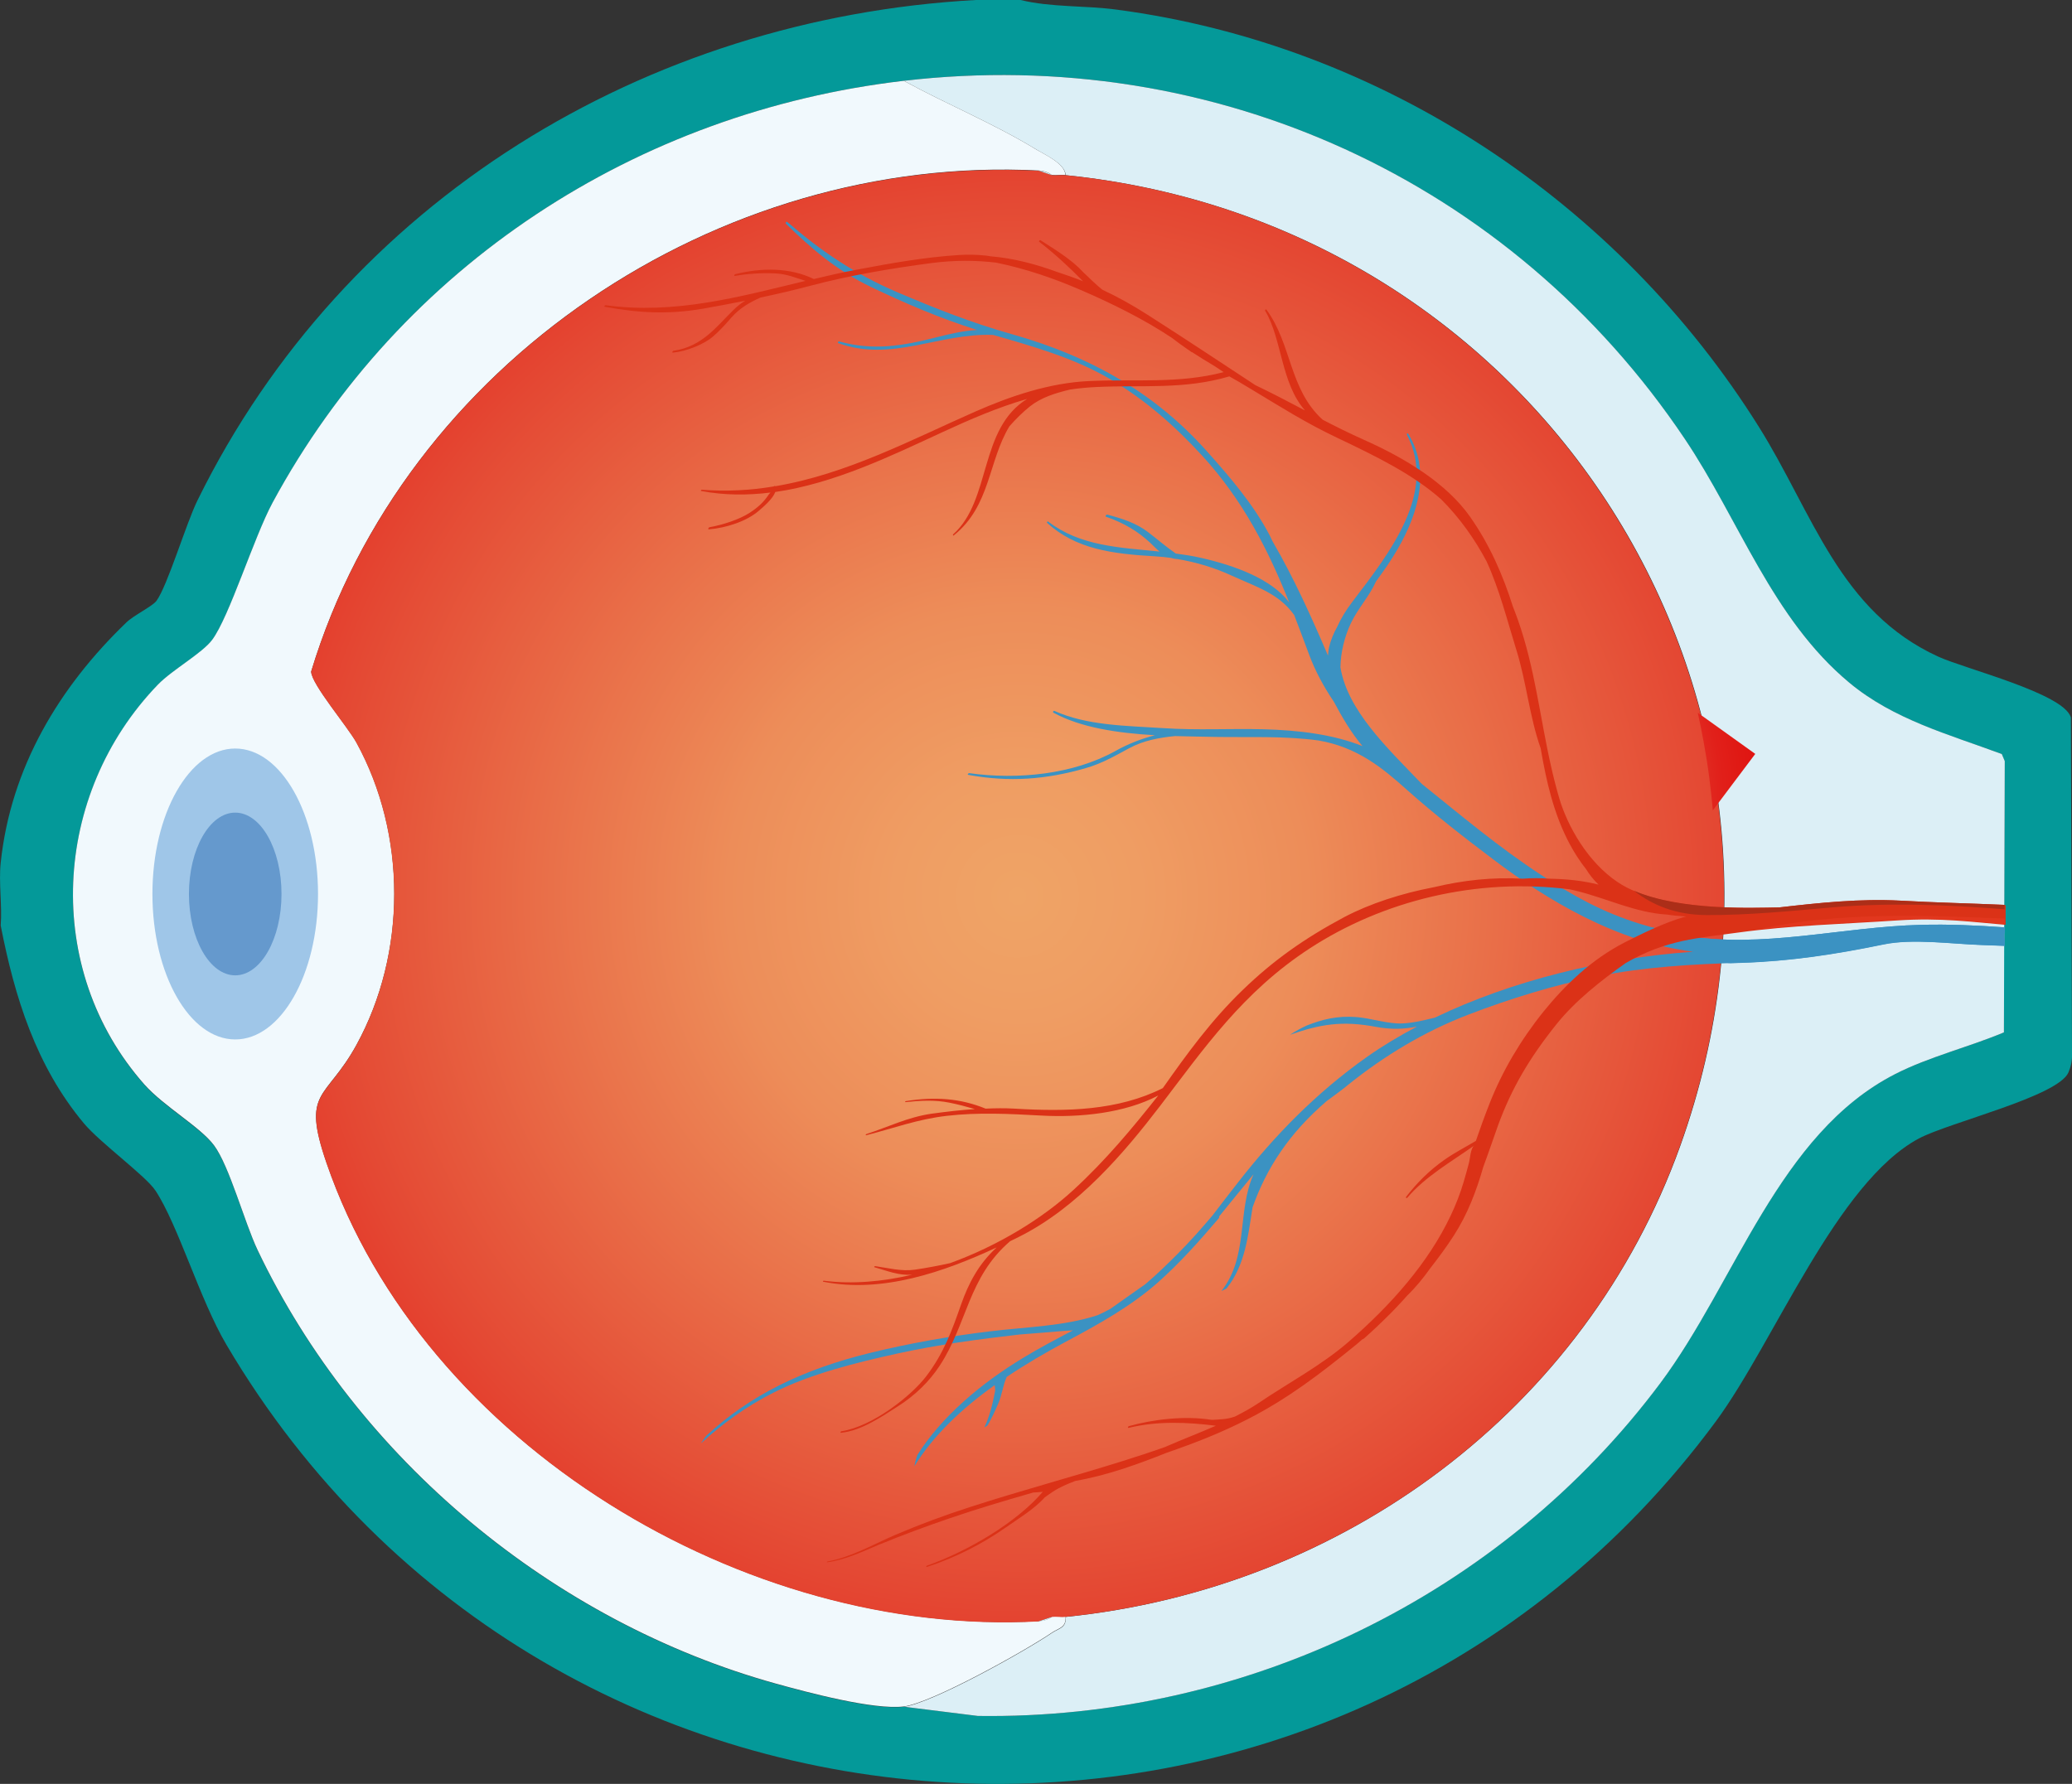 <svg xmlns="http://www.w3.org/2000/svg" xmlns:xlink="http://www.w3.org/1999/xlink" id="Layer_2" data-name="Layer 2" viewBox="0 0 146.4 126.07"><rect x="0" y="0" width="146.4" height="126.07" fill="#333333" stroke="none"/><defs><style>      .cls-1, .cls-2, .cls-3 {        fill: #3b92c2;      }      .cls-4 {        fill: #e2371e;      }      .cls-4, .cls-5, .cls-2, .cls-6, .cls-3 {        isolation: isolate;      }      .cls-4, .cls-3 {        mix-blend-mode: screen;      }      .cls-5 {        fill: #ac2e18;      }      .cls-5, .cls-2 {        mix-blend-mode: multiply;      }      .cls-7 {        fill: #dceff6;      }      .cls-8 {        fill: url(#radial-gradient);      }      .cls-9 {        fill: #049999;      }      .cls-10 {        fill: #f1f9fd;      }      .cls-11 {        fill: #9fc6e8;      }      .cls-12 {        fill: #db3217;      }      .cls-13 {        fill: url(#radial-gradient-2);      }      .cls-14 {        fill: #6599cd;      }    </style><radialGradient id="radial-gradient" cx="71.9" cy="100.55" fx="71.9" fy="100.55" r="78.73" gradientTransform="translate(0 163.89) scale(1 -1)" gradientUnits="userSpaceOnUse"><stop offset="0" stop-color="#efa466"></stop><stop offset=".11" stop-color="#ef9d63"></stop><stop offset=".26" stop-color="#ed8d59"></stop><stop offset=".43" stop-color="#e96e48"></stop><stop offset=".63" stop-color="#e44833"></stop><stop offset=".83" stop-color="#e11d19"></stop><stop offset=".88" stop-color="#e01412"></stop></radialGradient><radialGradient id="radial-gradient-2" cx="109.47" cy="153.22" fx="94.23" fy="153.22" r="15.53" gradientTransform="translate(0 226.35) scale(1 -1.11)" gradientUnits="userSpaceOnUse"><stop offset=".07" stop-color="#efa466"></stop><stop offset=".69" stop-color="#efa466"></stop><stop offset=".7" stop-color="#ee9860"></stop><stop offset=".75" stop-color="#e86c47"></stop><stop offset=".79" stop-color="#e44934"></stop><stop offset=".84" stop-color="#e12e23"></stop><stop offset=".89" stop-color="#e1201a"></stop><stop offset=".94" stop-color="#e01914"></stop><stop offset=".98" stop-color="#e01412"></stop></radialGradient></defs><g id="Capa_1" data-name="Capa 1"><g class="cls-6"><g id="Layer_2-2" data-name="Layer 2"><g id="Capa_1-2" data-name="Capa 1"><g><g><path class="cls-9" d="M72.11,0c2.16.53,4.56.38,6.78.68,18.72,2.47,35.46,13.61,45.4,29.51,3.8,6.07,5.67,13.03,12.67,16.22,1.87.86,8.86,2.59,9.36,4.29l.08,23.76c.02.47-.07.9-.25,1.33-.73,1.7-8.43,3.53-10.57,4.67-5.8,3.1-10.21,14.37-14.32,19.96-26.86,36.44-82.32,33.54-105.27-5.4-1.87-3.17-3.4-8.44-5-10.87-.68-1.04-3.91-3.38-5.07-4.77-3.37-4.04-4.88-8.89-5.87-13.97.11-1.43-.15-3.04,0-4.44.71-6.73,4.13-12.41,8.88-16.98.51-.5,1.84-1.14,2.12-1.52.78-1.05,2.09-5.45,2.9-7.1C24.36,14.18,45.6,1.29,68.94,0h3.17ZM63.86,5.71c-18.85,2.2-35.53,13.02-44.6,29.83-1.33,2.46-3.06,8.07-4.27,9.7-.71.95-2.81,2.1-3.83,3.16-7.49,7.76-8.16,20.12-.95,28.27,1.38,1.56,3.94,3,4.91,4.29,1.09,1.46,2.15,5.44,3.08,7.4,7.03,14.77,20.89,26.28,36.64,30.65,2.2.61,6.9,1.87,9.02,1.61l5.22.65c18.87.27,36.98-8.47,48.23-23.53,5.33-7.14,8.35-17.62,16.58-21.83,2.38-1.22,5.22-1.91,7.69-2.95l.06-19.17-.21-.5c-3.77-1.39-7.63-2.43-10.77-5.04-5.45-4.54-7.78-11.5-11.64-17.25C106.75,12.72,85.71,3.16,63.86,5.71Z"></path><path class="cls-7" d="M63.86,5.71c21.85-2.55,42.89,7,55.17,25.29,3.86,5.74,6.18,12.71,11.64,17.25,3.14,2.61,7,3.64,10.77,5.04l.21.5-.06,19.17c-2.47,1.04-5.31,1.73-7.69,2.95-8.23,4.21-11.25,14.69-16.58,21.83-11.25,15.06-29.36,23.8-48.23,23.53l-5.22-.65c2-.25,8.6-3.95,10.48-5.23.46-.31,1-.33.95-1.12,19.59-1.99,36.7-14.59,43.41-33.25,11.48-31.95-9.86-65.23-43.41-68.64-.04-.82-1.5-1.46-2.12-1.84-2.99-1.82-6.24-3.15-9.3-4.82h-.02Z"></path><path class="cls-10" d="M63.86,5.71c3.06,1.67,6.31,3,9.3,4.82.63.38,2.09,1.02,2.12,1.84-.31-.03-.64.03-.95,0-.05,0-.26-.28-.95-.32-22.67-1.17-44.79,13.62-51.39,35.4.01.89,2.58,3.89,3.2,5.02,3.56,6.5,3.56,14.88,0,21.37-2.17,3.95-3.91,3.14-2.11,8.35,6.85,19.92,29.6,33.51,50.31,32.38.69-.04.9-.31.95-.32.31-.03.64.03.95,0,.05.78-.49.81-.95,1.12-1.88,1.28-8.48,4.98-10.48,5.23-2.12.26-6.82-1-9.02-1.61-15.75-4.37-29.61-15.88-36.64-30.65-.93-1.96-1.99-5.94-3.08-7.4-.97-1.3-3.53-2.74-4.91-4.29-7.21-8.15-6.54-20.51.95-28.27,1.02-1.05,3.12-2.21,3.83-3.16,1.21-1.62,2.94-7.23,4.27-9.7C28.33,18.74,45,7.91,63.86,5.71ZM15.2,56.88c-.69.21-1.37,1.31-1.48,2.02-.24,1.52-.24,7.33,0,8.85.44,2.83,4.32,2.53,4.73.33.25-1.33.21-8.09-.01-9.49-.25-1.57-1.79-2.14-3.25-1.7h.01Z"></path><path class="cls-8" d="M73.38,12.06l.95.32c.31.03.64-.03.95,0,33.54,3.41,54.88,36.69,43.41,68.64-6.7,18.66-23.81,31.26-43.41,33.25-.31.03-.64-.03-.95,0l-.95.32c-20.71,1.13-43.45-12.46-50.31-32.38-1.79-5.22-.05-4.4,2.11-8.35,3.56-6.49,3.56-14.88,0-21.37-.62-1.13-3.18-4.13-3.2-5.02,6.6-21.78,28.72-36.57,51.39-35.4h.01Z"></path><path class="cls-7" d="M74.33,12.38l-.95-.32c.69.04.9.31.95.32Z"></path><path class="cls-7" d="M74.33,114.27c-.05,0-.27.28-.95.32l.95-.32Z"></path><ellipse class="cls-11" cx="16.62" cy="63.18" rx="5.85" ry="10.28"></ellipse><ellipse class="cls-14" cx="16.62" cy="63.18" rx="3.27" ry="5.75"></ellipse></g><g><g><path class="cls-1" d="M141.65,65.54c-1.95-.14-3.91-.23-5.89-.18-5.69.14-11.23,1.72-16.87.74-1-.24-2-.5-2.98-.8-2.67-.81-4.85-2.05-7.01-3.46-3.02-1.97-5.7-4.24-8.44-6.44-2.45-2.55-5.25-5.19-5.75-8.24.02-1.06.28-2.13.73-3.1.49-1.04,1.33-1.94,1.79-2.98.55-.75,1.08-1.5,1.53-2.29,1.5-2.59,2.32-5.58.73-8.15-.03-.05-.11.04-.09.07,2.14,4.07-1.13,8.26-3.84,11.81-.46.6-.81,1.19-1.08,1.78-.25.45-.45.93-.57,1.43-.05.2-.06.4-.08.6-1.17-2.73-2.4-5.47-3.92-8.08-.07-.13-.12-.27-.19-.4-1.14-2.18-2.78-4.1-4.5-6.02-3.49-3.9-7.95-6.59-13.75-8.22-2.84-.8-5.4-1.82-8.03-2.94-3.1-1.32-5.49-2.98-7.82-4.99-.05-.05-.14.08-.1.12,1.77,1.74,3.58,3.31,6.04,4.49,2.38,1.14,4.87,2.21,7.48,3.03-.95.05-1.9.27-2.84.51-2.42.62-4.51.97-6.9.3-.07-.02-.13.1-.07.12,3.75,1.37,7.15-.73,10.94-.58,2.87.82,5.71,1.64,8.16,3.06,2.6,1.51,4.72,3.42,6.59,5.45,2.93,3.19,4.7,6.72,6.17,10.39-1.26-1.66-3.84-2.6-6.21-3.14-.6-.14-1.2-.23-1.8-.31-.7-.48-1.3-1.01-1.97-1.52-.81-.62-1.8-.95-2.87-1.23-.09-.02-.17.13-.09.15,1.27.44,2.27,1.04,3.14,1.86.21.2.41.41.64.6-2.85-.29-5.6-.38-7.87-2.12-.05-.04-.11.06-.08.09,2.05,1.86,4.56,2.19,7.68,2.37.36.02.73.06,1.09.11.13.04.26.07.4.08.01,0,.03,0,.04,0,1.34.22,2.64.62,3.79,1.15,1.89.86,3.36,1.28,4.46,2.8.35.9.69,1.82,1.03,2.73.44,1.2,1.05,2.33,1.78,3.41.57,1.07,1.2,2.16,2.02,3.13-2.07-.83-4.54-1.13-6.99-1.19-2.37-.06-4.71.08-7.08-.08-2.63-.17-5.41-.18-7.7-1.22-.06-.03-.13.09-.08.12,1.94,1.07,4.57,1.45,7.18,1.6-.96.25-1.89.61-2.8,1.12-2.97,1.65-6.89,2.04-10.32,1.56-.07,0-.14.11-.07.12,2.88.53,5.5.34,8.32-.48,1.15-.33,2.06-.87,3.07-1.41.98-.53,2.09-.74,3.22-.85,1,.03,1.97.04,2.88.06,2.49.04,4.83-.08,7.26.25,2.73.47,4.5,1.92,6.26,3.5,1.93,1.72,4.01,3.34,6.12,4.93,3.73,2.82,8.67,5.82,14.09,6.5-6.28.44-12.81,2.04-18.25,4.66-.76.18-1.52.38-2.32.41-.99.04-2.2-.37-3.2-.45-1.39-.11-2.45.17-3.54.6-.41.19-.8.4-1.17.65,2.13-.75,3.69-1.01,6.07-.56,1.08.2,1.98.17,2.9-.02-1.25.66-2.44,1.37-3.53,2.14-3.61,2.55-6.54,5.58-9.05,8.79-.63.8-1.25,1.61-1.87,2.42-.78.92-1.58,1.83-2.45,2.7-.69.69-1.46,1.45-2.3,2.16-.81.58-1.65,1.15-2.45,1.73-.3.17-.61.32-.92.46-2.4.78-4.98.82-7.62,1.14-2.83.34-5.65.84-8.4,1.51-4.8,1.17-8.55,3-11.65,5.89-.12.17-.25.35-.36.52,1.5-1.37,3.15-2.59,5.13-3.59,2.61-1.32,5.83-2.12,8.79-2.77,2.83-.62,5.72-1.01,8.62-1.34,1.07-.08,2.14-.17,3.21-.26.15-.01.34-.02.54-.03-1.18.62-2.36,1.24-3.48,1.92-3.01,1.81-5.83,4.2-7.52,6.9-.09.26-.16.53-.21.79,1.34-2.18,3.35-4.08,5.68-5.74,0,.08.02.17.03.25v.16c-.11.57-.23,1.13-.41,1.69-.1.3-.21.59-.35.89.08-.05.16-.09.23-.15.28-.49.52-.99.74-1.51.28-.63.33-1.29.61-1.91,1.34-.9,2.76-1.73,4.2-2.5,2.33-1.24,4.56-2.49,6.44-4.14,1.61-1.42,3.01-3.01,4.35-4.58.03-.04.03-.08.01-.11.82-1,1.62-2,2.44-2.99-1.18,2.62-.33,5.79-2.27,8.25.12-.06.24-.12.36-.18,1.33-1.66,1.52-3.73,1.84-5.73.98-2.78,2.59-5.24,5.23-7.51.57-.42,1.11-.81,1.58-1.2,2.47-1.98,5.29-3.71,8.48-4.93,2.9-1.11,5.96-2.06,9.08-2.69,3.32-.67,6.73-.86,10.12-.96,3.48-.11,6.68-.6,10.07-1.3,2.08-.43,4.83-.03,6.95.04.54.02,1.07.04,1.61.06v-1.31l.03.02Z"></path><path class="cls-3" d="M141.65,66.32c-3.73-.24-7.33-.3-11.16.5-2.83.59-5.66.87-8.48,1.26.34-.01.67-.02,1.01-.03,3.48-.11,6.68-.6,10.07-1.3,2.08-.43,4.83-.03,6.95.04.54.02,1.07.04,1.61.06v-.53Z"></path><path class="cls-2" d="M141.65,65.54c-1.95-.14-3.91-.23-5.89-.18-5.69.14-11.23,1.72-16.87.74-.77-.19-1.52-.39-2.27-.6,2.13.93,4.68,1.37,7.32,1.41,4.63.06,9.13-1.43,13.71-1.21,1.34.06,2.68.16,4.01.26v-.42h0Z"></path></g><g><path class="cls-12" d="M141.65,63.95c-2.47-.11-4.94-.16-7.4-.3-2.81-.15-5.68.15-8.54.48-2.02.03-8.26.32-11.4-1.78-2.11-1.41-3.54-3.92-4.14-5.94-.22-.75-.41-1.5-.58-2.26h0c-.78-3.44-1.14-6.95-2.34-10.34-.11-.32-.24-.64-.36-.96-.7-2.21-1.63-4.35-3.02-6.33-1.66-2.36-4.57-4.14-7.55-5.46-.98-.44-1.93-.91-2.87-1.4-2.38-2.17-2.16-5.31-3.97-7.78-.04-.05-.12.04-.09.08,1.2,2.01,1.11,5.12,2.82,7.05-1.16-.61-2.31-1.22-3.51-1.79-2.54-1.67-5.07-3.35-7.64-4.99-1.03-.66-2.09-1.25-3.18-1.76-.48-.39-.91-.82-1.35-1.24-.8-.88-2.01-1.61-3.01-2.25-.06-.04-.14.08-.09.11,1.14.88,2.13,1.81,3.1,2.79-.59-.24-1.19-.45-1.81-.65-1.49-.55-3.12-.99-4.76-1.12-.11-.02-.21-.04-.31-.05h-.03c-.58-.06-1.18-.08-1.84-.04-2.42.15-4.89.59-7.25,1.04-1.02.19-2.03.42-3.03.66-1.65-.81-3.67-.82-5.56-.34-.05.01-.09.13-.03.12.93-.16,1.89-.22,2.83-.18.83.03,1.47.31,2.17.53-4.65,1.12-9.21,2.39-14.12,1.72-.06,0-.12.1-.06.11,2.4.44,4.49.56,6.97.13.98-.17,1.97-.36,2.96-.56-.28.17-.55.37-.84.66-1.17,1.13-2.18,2.58-4.23,2.88-.07,0-.13.14-.04.13.93-.08,2.18-.58,2.82-1.13.49-.42.89-.87,1.3-1.34.59-.67,1.26-1.06,2.06-1.42,1.17-.25,2.34-.52,3.47-.82,2.83-.75,5.69-1.23,8.62-1.62,1.64-.21,3.11-.2,4.56-.03,2.1.43,4.05,1.1,5.97,1.93,2.23.96,4.51,2.09,6.47,3.4.35.27.71.54,1.08.79.05.03.1.07.15.1.05.04.1.08.15.11h.03c.53.35,1.08.68,1.63,1.01.2.13.4.27.6.4-3.18.83-6.23.48-9.51.63-2.82.13-5.56,1.07-8,2.14-4.52,1.99-9.11,4.44-14.16,5.29-.04-.02-.08-.02-.13.02-1.64.27-3.33.37-5.08.23-.04,0-.08.08-.04.09,1.64.31,3.28.31,4.9.11-.04.04-.08.08-.11.12-.35.54-.76.92-1.36,1.31-.74.48-1.9.85-2.83,1.02-.07,0-.15.16-.05.15,1.23-.1,2.66-.57,3.51-1.3.35-.3,1-.85,1.18-1.34,4.17-.6,8.2-2.56,11.77-4.21,1.99-.92,3.95-1.77,6.03-2.37-3.42,2.09-2.53,7.15-5.22,9.56-.05.04-.03.14.04.08,2.59-2.08,2.42-5.23,3.92-7.7.44-.5.92-.98,1.44-1.4.82-.65,1.81-.95,2.85-1.2.61-.09,1.23-.15,1.88-.18,3.27-.15,6.2.19,9.37-.75.24.14.48.27.72.41.28.17.56.34.85.51,1.96,1.18,3.87,2.39,6.01,3.4,2.75,1.31,5.35,2.57,7.39,4.37,1.32,1.32,2.36,2.8,3.2,4.37.93,2.03,1.47,4.21,2.11,6.27.72,2.3.92,4.69,1.72,6.96.4,2.34.92,4.65,2.06,6.78.3.56.69,1.18,1.15,1.76.25.41.55.77.88,1.09-1.14-.29-2.29-.4-3.47-.42-.63-.05-1.26-.05-1.89,0-2.13-.12-4.23.11-6.27.6-2.27.43-4.53,1.16-6.33,2.11-2.85,1.52-5.04,3.08-7.19,5.16-2.23,2.15-3.95,4.53-5.64,6.93-3.18,1.6-6.82,1.67-10.48,1.45-.68-.04-1.36-.03-2.04,0-1.79-.73-3.59-.86-5.64-.53-.04,0-.07.08-.02.07,1.07-.11,2.06-.17,3.11.04.6.12,1.2.28,1.79.45-1.02.07-2.04.19-3.07.33-1.66.24-3.06.94-4.6,1.44-.04.01-.07.1,0,.08,1.95-.5,3.61-1.13,5.68-1.37,2.27-.26,4.44-.14,6.69-.02,2.72.15,5.9-.17,8.26-1.42-1.83,2.31-3.71,4.58-6.01,6.69-2.15,1.98-5.28,3.92-8.7,5.16-.82.18-1.66.34-2.48.46-.96.14-1.89-.12-2.82-.25-.04,0-.09.07-.04.08.9.25,1.67.59,2.65.53-2.09.49-4.22.68-6.24.42-.04,0-.08.07-.04.07,4.17.84,8.57-.7,12.26-2.42-1.26,1.16-1.97,2.49-2.52,4.05-.63,1.8-1.21,3.42-2.46,5.06-1.07,1.4-3.8,3.55-5.99,3.88-.05,0-.1.11-.03.11,1.47-.15,2.9-1.16,4.02-1.87,1.24-.79,2.22-1.76,2.94-2.85,1.97-2.98,2.01-6.26,4.99-8.82.21-.1.41-.2.61-.3,4.21-2.1,7.49-6,9.98-9.25,3.09-4.04,5.83-8.05,10.59-11.15,5.18-3.37,11.76-5,18.35-4.17.2.04.4.09.6.14,2.03.51,4.08,1.51,6.23,1.64h.02c.45.07.92.11,1.39.14-1.61.43-3.4,1.36-4.32,1.82-2.38,1.21-4.27,3.06-5.76,4.9-1.64,2.04-2.91,4.21-3.81,6.49-.34.86-.66,1.75-.97,2.65-.72.43-1.48.82-2.17,1.3-1.11.77-1.99,1.66-2.75,2.64-.05.06.01.15.08.07,1.29-1.51,3.05-2.5,4.72-3.68-.26.18-.3,1.01-.38,1.27-.12.43-.23.86-.36,1.29-.24.81-.55,1.61-.92,2.39-1.57,3.32-4.19,6.3-7.25,8.95-1.91,1.65-4.2,2.86-6.33,4.3-.52.35-1.09.66-1.66.95-.29.1-.59.17-.92.19-.26.01-.5.05-.75.04h-.01c-1.87-.3-4.12-.03-5.82.45-.06.02-.1.14-.01.12,2.06-.5,4.12-.4,6.16-.15-1.14.5-2.33.95-3.47,1.45-.04.02-.07.03-.11.05-.99.35-2,.68-3.02,1-3.57,1.12-7.2,2.09-10.75,3.24-1.8.58-3.56,1.23-5.27,1.96-1.57.67-3.1,1.58-4.84,1.9-.02,0-.04.05,0,.05,1.34-.19,2.47-.75,3.67-1.25,1.64-.67,3.31-1.29,5.01-1.87,1.93-.66,3.89-1.24,5.87-1.81.22-.02.46-.02.68-.05-1.86,2.17-5.25,4.18-8.19,5.22-.04.02-.07.11,0,.09,2.04-.66,3.95-1.65,5.59-2.8.82-.58,2.03-1.31,2.74-2.12.2-.14.39-.28.59-.41.47-.31,1.02-.54,1.57-.75,2.24-.39,4.39-1.17,6.45-1.99,1.98-.68,3.91-1.44,5.72-2.37,2.88-1.47,5.19-3.26,7.56-5.18.19-.15.37-.31.55-.47.04,0,.08-.03.13-.07.6-.53,1.19-1.09,1.77-1.67.21-.2.41-.42.61-.63.22-.23.44-.47.65-.71.61-.59,1.15-1.25,1.63-1.93.6-.77,1.17-1.54,1.67-2.32.97-1.5,1.6-3.16,2.08-4.84.36-.97.69-1.95,1.04-2.93.96-2.64,2.24-4.8,4.13-7.16,1.32-1.65,3.14-3.09,4.9-4.33,2.84-1.65,5.15-1.77,7.91-2.15,3.79-.52,7.42-.6,11.25-.86,3.13-.21,5.36.12,7.68.31v-1.36l-.05-.04Z"></path><path class="cls-4" d="M141.65,64.92c-5.89-.25-11.84-.47-17.41.76,3.25-.36,6.42-.45,9.73-.68,3.13-.21,5.36.12,7.68.31v-.4h0Z"></path><path class="cls-5" d="M141.65,63.95c-2.47-.11-4.94-.16-7.4-.3-2.81-.15-5.68.15-8.54.48-1.8.03-6.93.25-10.26-1.18,1.3,1.02,2.96,1.71,5.13,1.72,2.96.01,5.88-.28,8.83-.54,4.18-.36,8.2-.18,12.23.13v-.31h.01Z"></path></g></g><path class="cls-13" d="M119.97,50.38l4.05,2.9-3,3.99s-.14-1.74-.43-3.57-.63-3.31-.63-3.31h0Z"></path></g></g></g></g></g></svg>